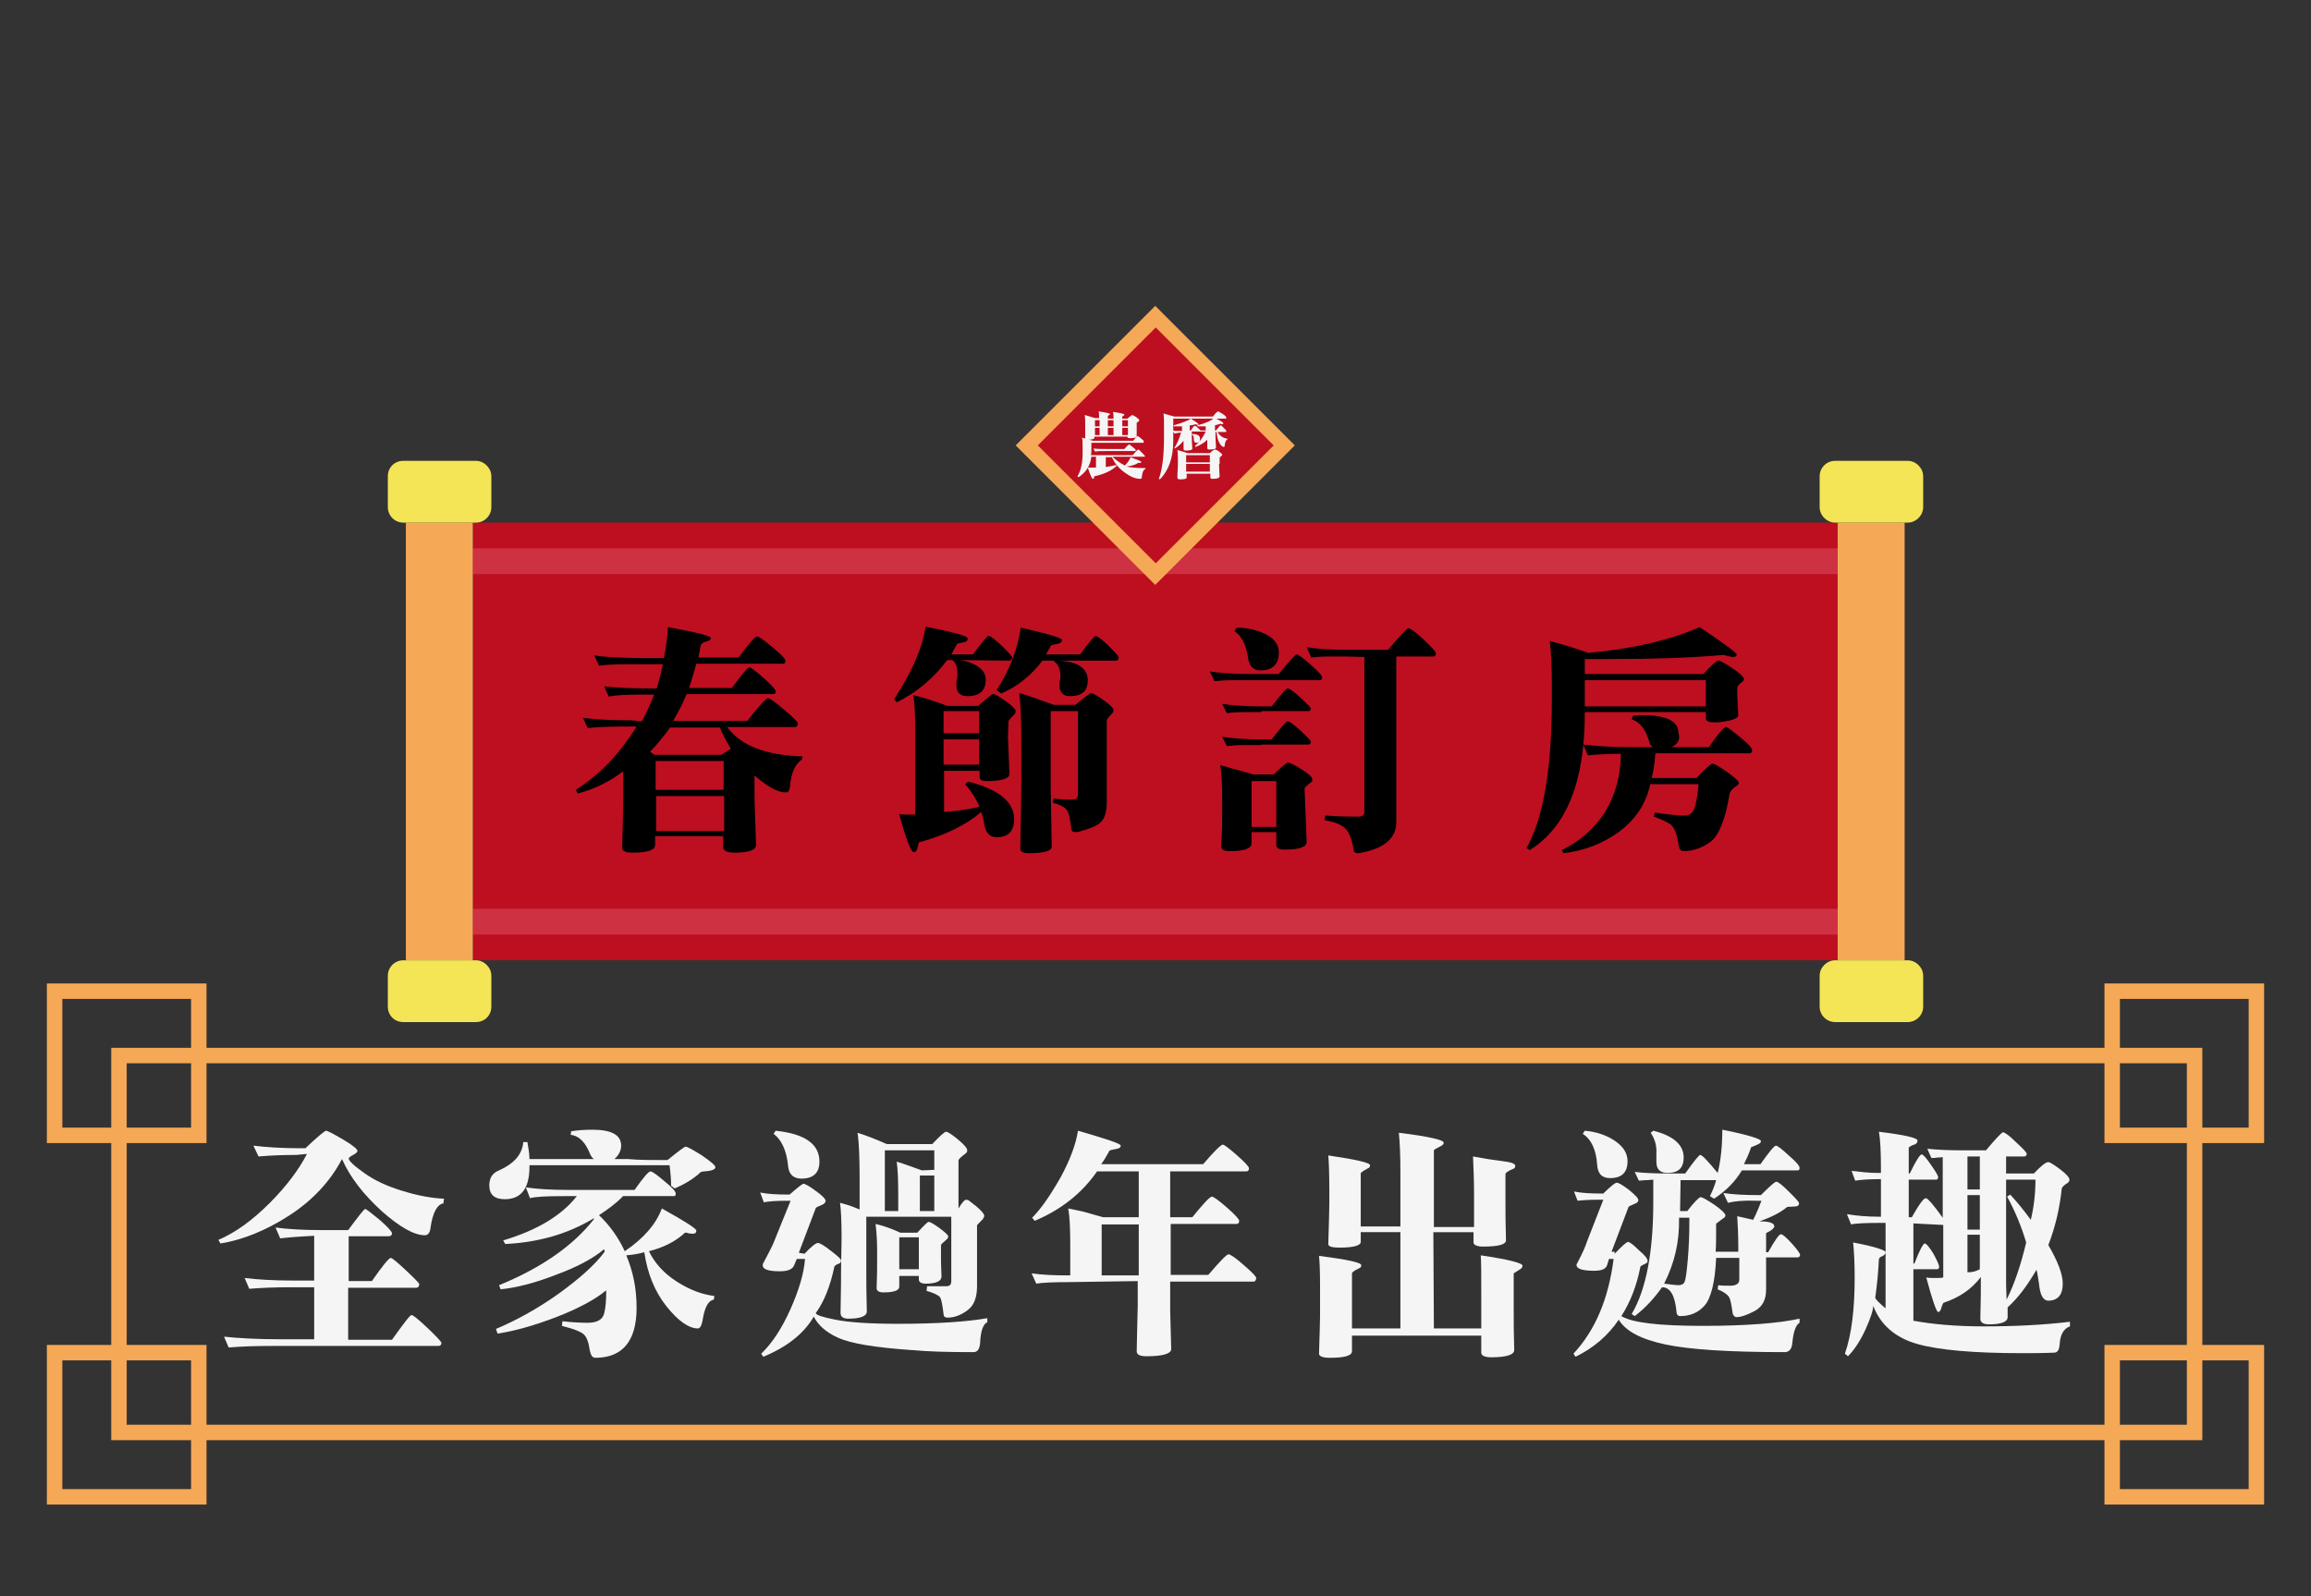 <?xml version="1.0" encoding="utf-8"?>
<!-- Generator: Adobe Illustrator 23.0.0, SVG Export Plug-In . SVG Version: 6.00 Build 0)  -->
<svg version="1.1" id="圖層_1" xmlns="http://www.w3.org/2000/svg" xmlns:xlink="http://www.w3.org/1999/xlink" x="0px" y="0px"
	 viewBox="0 0 448.7 310" style="enable-background:new 0 0 448.7 310;" xml:space="preserve">
<rect x="0" y="0" width="448.7" height="310" fill="#333333" stroke="none"/>
<style type="text/css">
	.st0{display:none;}
	.st1{display:inline;fill:#F4E557;}
	.st2{fill:#BD0F20;}
	.st3{fill:#CE3142;}
	.st4{fill:#F5A855;}
	.st5{fill:#F4E557;}
	.st6{fill:#F5F5F5;}
</style>
<g>
	<g class="st0">
		<path class="st1" d="M71.2,287.3c1-1,1.6-1.5,1.7-1.5c0.2,0,0.7,0.3,1.6,1c0.8,0.6,1.3,1.1,1.3,1.3c0,0.3-0.3,0.5-0.9,0.5
			c-0.1,0-0.2,0-0.4,0c-0.1,0-0.2,0-0.2,0c-0.1,0-0.1,0-0.1,0c-1,0.5-2,0.8-2.9,0.9c0.8,0,1.2,0.2,1.2,0.5c0,0.1-0.1,0.2-0.3,0.3
			c-0.4,0.2-0.6,0.4-0.6,0.4v1h0.1c0.7-1.1,1.1-1.7,1.3-1.7c0.2,0,0.5,0.3,1.1,0.9s0.9,1,0.9,1.1c0,0.2-0.1,0.3-0.3,0.3h-3.2v4.6H72
			c0.8-1.2,1.3-1.9,1.5-1.9s0.6,0.3,1.3,1s1,1.1,1,1.2c0,0.2-0.1,0.3-0.2,0.3h-3.9c0,0.3,0,1.4,0,3.5c0,0.5-0.7,0.7-2,0.7
			c-0.7,0-1-0.1-1-0.4c0-1.7,0.1-2.8,0.1-3.5c0-0.1,0-0.2,0-0.3h-2l-0.2,0.9c-0.1,0.3-0.6,0.4-1.5,0.4c-0.1,0-0.1,0-0.2,0
			c-0.9,0-1.4-0.2-1.4-0.5v-0.1c0.3-0.6,0.5-1.2,0.7-1.7l0.6-2.1c0.2-0.8,0.3-1.3,0.3-1.8c0.8,0.2,1.6,0.4,2.3,0.6
			c0.8,0.2,1.1,0.4,1.1,0.5c0,0.2-0.1,0.3-0.3,0.3c-0.4,0.1-0.6,0.1-0.6,0.2c-0.1,0.4-0.3,1.3-0.7,2.6h1.9v-4.5H65
			c-0.4,0.2-0.5,0.3-0.6,0.4c-1,4.8-4.2,7.8-9.7,9l-0.2-0.3c4.2-2.2,6.5-5.3,6.9-9.3h-2.1c-0.4,0.6-0.8,1.1-1.3,1.5
			c1.3,0.5,1.9,1.2,1.9,2.2c0,1.2-0.6,1.7-1.7,1.7c-0.9,0-1.3-0.4-1.3-1.1c0-0.2,0.1-0.4,0.3-0.6c0.3-0.4,0.5-0.9,0.5-1.4
			c0-0.2,0-0.4-0.1-0.5c-1,0.9-2.2,1.7-3.6,2.4l-0.2-0.3c2.2-2.6,3.5-5.2,4-7.8c2.3,0.7,3.4,1.1,3.4,1.3c0,0.2-0.1,0.3-0.3,0.3
			c-0.4,0.1-0.6,0.1-0.7,0.2c-0.2,0.5-0.4,1-0.7,1.4h1.6c1-0.9,1.6-1.3,1.7-1.3c0.2,0,0.9,0.5,2.1,1.5h3.6v-0.2c0-1-0.1-1.8-0.2-2.6
			l2.2,0.4c0.3-0.5,0.5-1,0.6-1.4H57.6v0.1c0,2.1-0.8,3.2-2.4,3.2c-1,0-1.5-0.4-1.5-1.3c0-0.7,0.3-1.2,0.9-1.5
			c1.5-0.6,2.3-1.6,2.3-2.7h0.4c0.1,0.6,0.2,1.1,0.2,1.6h10.3c1-1.8,1.6-3.4,1.8-4.9c2.5,0.7,3.8,1.2,3.8,1.4c0,0.2-0.1,0.3-0.4,0.4
			c-0.4,0.1-0.6,0.2-0.7,0.2c-1,1.4-2.3,2.4-4,3L71.2,287.3z M60.4,282.9c-1.8,0-3.4,0-4.8-0.1l-0.1-0.4c5.8-0.5,10.8-1.4,15-2.7
			c2.3,1.2,3.5,1.9,3.5,2.1s-0.1,0.3-0.3,0.3c-0.1,0-0.3,0-0.6-0.1c-0.1,0-0.1,0-0.2,0l0,0c-0.4,0.2-1.8,0.4-4.3,0.6
			C66.2,282.8,63.4,282.9,60.4,282.9z M57.6,283.5l0.2-0.4c1,0.1,1.8,0.3,2.5,0.8s1.1,1,1.1,1.7c0,1.1-0.6,1.6-1.8,1.6
			c-0.8,0-1.2-0.4-1.2-1.3l0,0v-0.1C58.4,284.7,58.1,283.9,57.6,283.5z M62.9,283.3l0.3-0.3c0.9,0.1,1.7,0.5,2.3,1s1,1.1,1,1.7
			c0,1-0.6,1.5-1.7,1.5c-0.9,0-1.3-0.4-1.3-1.2c0-0.1,0-0.1,0-0.2c0-0.2,0-0.4,0-0.6C63.6,284.3,63.4,283.7,62.9,283.3z"/>
		<path class="st1" d="M92.5,287.9c0.5,2.3,1.7,4.5,3.6,6.5s3.9,3.2,6.1,3.5l-0.1,0.5c-0.6,0-1,0.8-1.3,2.3
			c-0.1,0.6-0.3,0.9-0.6,0.9c-0.6,0-1.7-0.7-3.2-2.2s-2.6-3.3-3.5-5.4c-0.8-2.1-1.4-4.2-1.6-6.2h-0.5c-0.5,3.8-1.7,6.9-3.8,9.1
			c-2.1,2.3-4.5,3.9-7.3,4.7l-0.2-0.4c2.1-1.3,3.9-3.2,5.3-5.5c1.5-2.4,2.4-5,2.9-7.9h-3.9c-1.4,0-2.4,0.1-3.1,0.2l-0.5-1.2
			c1,0.2,2.5,0.3,4.6,0.3h3c0.2-2.3,0.3-4.3,0.3-5.8c0-0.5,0-1.1-0.1-1.7c2.9,0.4,4.4,0.8,4.4,1c0,0.1-0.1,0.3-0.4,0.4
			c-0.4,0.3-0.6,0.4-0.6,0.4c-0.1,1.8-0.2,3.7-0.4,5.7H97c1-1.5,1.7-2.3,1.9-2.3c0.2,0,0.7,0.4,1.6,1.2c0.9,0.8,1.3,1.3,1.3,1.4
			c0,0.2-0.1,0.4-0.3,0.4L92.5,287.9z M93.7,280.5l0.2-0.3c3.2,0.2,4.8,1.1,4.8,2.8c0,1.2-0.6,1.8-1.7,1.8c-0.5,0-0.9-0.4-1.1-1.1
			C95.3,281.9,94.6,280.9,93.7,280.5z"/>
		<path class="st1" d="M110.6,285.2c-0.4,0-0.7,0-1,0c-0.2,0-0.4,0-0.6,0c-0.8,0-1.4,0.1-1.8,0.1l-0.5-1c0.9,0.2,2.3,0.2,4,0.2h5.1
			v-1.6c-0.8,0-1.9,0-3.2,0s-2.6,0-3.8-0.1l-0.1-0.4c6.3-0.6,11-1.5,14.1-2.9c1.9,1.4,2.8,2.3,2.8,2.5s-0.1,0.3-0.4,0.3
			c-0.1,0-0.4-0.1-0.7-0.2c-0.1,0-0.1-0.1-0.2-0.1c-1.7,0.4-3.5,0.6-5.4,0.7v1.7h5c1.1-1.3,1.7-2,1.9-2c0.2,0,0.7,0.3,1.4,1
			s1.1,1.1,1.1,1.3c0,0.2-0.1,0.3-0.3,0.3h-9v2.1h4c0.9-0.8,1.5-1.2,1.6-1.2c0.2,0,0.6,0.2,1.3,0.7s1.1,0.8,1.1,1
			c0,0.1,0,0.2-0.1,0.3c-0.4,0.4-0.7,0.6-0.7,0.7v2.3c0,0.2,0,1.3,0.1,3.2c0,0.4-0.8,0.7-2.4,0.7c-0.5,0-0.8-0.1-0.8-0.4v-0.1H119
			v2.5h3.7c1-1.2,1.6-1.7,1.7-1.7c0.2,0,0.6,0.3,1.3,0.9s1.1,1,1.1,1.1c0,0.2-0.1,0.3-0.2,0.3H119v2.7h5.2c1.1-1.3,1.7-1.9,1.9-1.9
			c0.2,0,0.7,0.3,1.4,1c0.7,0.7,1.1,1.1,1.1,1.3s-0.1,0.3-0.2,0.3h-18c-0.4,0-0.7,0-1,0c-0.2,0-0.4,0-0.6,0c-0.8,0-1.4,0.1-1.8,0.1
			l-0.4-1c0.9,0.2,2.2,0.2,4,0.2h5.4v-2.7h-3.8c-0.4,0-0.7,0-1,0c-0.2,0-0.4,0-0.6,0c-0.8,0-1.4,0.1-1.8,0.1l-0.4-1
			c0.9,0.2,2.2,0.2,4,0.2h3.6v-2.4h-4v0.5c0,0.4-0.7,0.6-2.2,0.6c-0.6,0-1-0.2-1-0.5l0,0c0.1-1.5,0.1-2.7,0.1-3.7v-1.4
			c0-1.5,0-2.7-0.1-3.4c0.9,0.2,2,0.5,3.4,0.9h3.7v-2.1H110.6z M112,290.4h4v-2.5h-4V290.4z M112,293.7h4v-2.8h-4V293.7z M119,290.4
			h4.2v-2.5H119V290.4z M119,293.7h4.2v-2.8H119V293.7z"/>
		<path class="st1" d="M140.9,297.3c0.2,0,0.5,0.4,0.9,1.1s0.7,1.2,0.7,1.4c0,0.2-0.1,0.2-0.2,0.2h-5.7v0.9c0,0.5-0.7,0.7-2.2,0.7
			c-0.4,0-0.7-0.2-0.7-0.5c0.1-3.2,0.1-5.3,0.1-6.2v-10c0-2-0.1-3.5-0.2-4.4c0.9,0.3,1.9,0.6,3.1,1h2.7c0.8-1.1,1.3-1.7,1.5-1.7
			s0.6,0.3,1.2,0.9s0.9,1,0.9,1.1c0,0.2-0.1,0.3-0.2,0.3h-3v4.5c0.4-0.6,0.7-0.9,0.9-0.9c0.1,0,0.5,0.2,1.1,0.7
			c0.6,0.4,0.9,0.7,0.9,0.9c0,0.1,0,0.2-0.1,0.3c-0.3,0.2-0.4,0.3-0.4,0.5v1.8c0,0.2,0,1.3,0.1,3.2c0,0.4-0.6,0.7-1.8,0.7
			c-0.2,0-0.4,0-0.5-0.1v5.5C140.3,298,140.6,297.3,140.9,297.3z M136.5,287h1.1v-4.7h-1.1V287z M136.5,292.9h3.1v-5.3h-3.1V292.9z
			 M136.5,299.5h1.1v-6h-1.1V299.5z M142.4,286.4l-0.2-0.3c1.3-1.8,2-3.9,2.2-6.4c2.5,0.5,3.7,0.9,3.7,1.1s-0.1,0.3-0.3,0.3
			c-0.5,0.1-0.7,0.1-0.7,0.2c-0.2,0.5-0.4,0.9-0.6,1.2h3.9c1-1.4,1.6-2.1,1.8-2.1s0.6,0.4,1.4,1.1s1.1,1.2,1.1,1.3
			c0,0.2-0.1,0.3-0.3,0.3H146c-0.4,0.6-0.8,1-1.1,1.4l2.1,0.8h2.6c0.8-0.8,1.3-1.2,1.5-1.2s0.6,0.2,1.3,0.7s1.1,0.8,1.1,1
			c0,0.1-0.1,0.2-0.2,0.3c-0.5,0.3-0.7,0.5-0.7,0.7v1.1c0,0.3,0,1.2,0.1,2.7c0,0.5-0.6,0.7-1.9,0.7c-0.6,0-1-0.1-1-0.4v-0.7h-3.1
			v0.7c0,0.4-0.7,0.6-2,0.6c-0.6,0-0.8-0.2-0.8-0.5c0.1-1.3,0.1-2.3,0.1-2.9v-0.6c0-0.9,0-1.6-0.1-2.2
			C143.4,285.7,142.9,286.1,142.4,286.4z M147.9,297.5c0,0.3,0,1.5,0.1,3.6c0,0.4-0.6,0.7-1.7,0.7c-0.4,0-0.6-0.1-0.6-0.4V300h-1
			v1.2c0,0.4-0.6,0.6-1.8,0.6c-0.4,0-0.5-0.1-0.5-0.4c0.1-1.9,0.1-3.2,0.1-3.9v-2.3c0-1.5-0.1-2.6-0.2-3.4c0.5,0.2,1,0.3,1.3,0.5
			c0.4,0.2,0.8,0.3,1.2,0.4h0.6c0.5-0.7,0.9-1.1,1.1-1.1c0.1,0,0.5,0.2,1.1,0.6s0.9,0.7,0.9,0.9c0,0.1-0.1,0.2-0.2,0.3
			c-0.3,0.2-0.5,0.4-0.5,0.6L147.9,297.5L147.9,297.5z M145.8,293.3h-1v6.1h1V293.3z M149.9,286h-3.1v3.6h3.1V286z M154.3,297.5
			c0,0.3,0,1.5,0.1,3.6c0,0.4-0.5,0.7-1.6,0.7c-0.5,0-0.7-0.1-0.7-0.4V300h-1v1.2c0,0.4-0.6,0.6-1.7,0.6c-0.4,0-0.7-0.1-0.7-0.4
			c0.1-1.9,0.1-3.2,0.1-3.9v-2.3c0-1.5-0.1-2.6-0.2-3.4c0.5,0.2,1,0.3,1.3,0.4c0.5,0.2,0.9,0.4,1.2,0.5h0.6c0.4-0.5,0.7-0.8,0.9-1
			c0-0.1,0.1-0.1,0.3-0.1s0.5,0.2,1,0.6s0.8,0.7,0.8,0.9c0,0.1-0.1,0.2-0.2,0.3c-0.3,0.2-0.5,0.4-0.5,0.6L154.3,297.5z M152.1,293.3
			h-1v6.1h1V293.3z"/>
		<path class="st1" d="M176.1,296.9c1-1.3,1.6-2,1.8-2s0.6,0.3,1.4,1s1.1,1.1,1.1,1.2c0,0.2-0.1,0.3-0.2,0.3h-8.3v0.8
			c0,0.5,0,0.9,0,1.3c0,0.5,0,1,0.1,1.6c0,0.4-0.8,0.7-2.3,0.7c-0.6,0-0.9-0.1-0.9-0.4l0,0c0-0.9,0.1-2,0.1-3.3v-0.5h-3.3
			c-1.8,0-3.1,0.1-4,0.2l-0.4-1c1,0.2,2.6,0.2,4.8,0.2h2.9v-2.7h-5c-1.5,0-2.5,0-3.1,0.1l-0.4-0.9c1,0.1,2.2,0.2,3.4,0.2V290h-1
			c-1.5,0-2.5,0-3.1,0.1l-0.4-0.9c1,0.1,2.3,0.2,3.8,0.2h0.7v-3.1c-1.1,0-2,0-2.6,0.1l-0.5-0.9c1.1,0.1,2.5,0.2,4.2,0.2h11.2
			c1-1.2,1.6-1.8,1.8-1.8s0.6,0.3,1.3,1s1.1,1,1.1,1.2s-0.1,0.3-0.2,0.3h-3v3.2h0.3c0.9-1.2,1.5-1.8,1.6-1.8c0.2,0,0.6,0.3,1.3,0.9
			s1,1,1,1.1c0,0.2-0.1,0.3-0.2,0.3h-4v3.7h0.1c0.8-1.3,1.3-1.9,1.5-1.9s0.6,0.3,1.2,1s1,1.1,1,1.2c0,0.2-0.1,0.3-0.2,0.3h-8.8v2.6
			L176.1,296.9z M176.9,282.3c1.1-1.3,1.7-2,1.8-2c0.2,0,0.7,0.3,1.4,1s1.1,1.1,1.1,1.2c0,0.2-0.1,0.3-0.3,0.3h-5.7v0.4
			c0,0.1,0,0.3,0,0.6c0,0.4,0,0.6,0,0.6c0,0.4-0.7,0.7-2.1,0.7c-0.6,0-1-0.2-1-0.5l0,0c0-0.5,0-1,0-1.3v-0.4H168v0.3
			c0,0.2,0,0.5,0,1.1v0.3c0,0.5-0.8,0.7-2.3,0.7c-0.5,0-0.8-0.2-0.8-0.5c0,0,0-0.2,0-0.6c0-0.3,0-0.5,0-0.6v-0.1c0-0.1,0-0.2,0-0.3
			v-0.4h-2c-1.7,0-2.8,0-3.3,0.1l-0.5-1c1.1,0.2,2.3,0.3,3.8,0.3h1.9v-0.4c0-0.8,0-1.5-0.1-2.2c2.7,0.4,4,0.7,4,0.9
			c0,0.1-0.1,0.2-0.2,0.3c-0.4,0.2-0.6,0.3-0.6,0.4v0.9h4.1v-0.4c0-0.9-0.1-1.6-0.2-2.2c2.7,0.4,4,0.7,4,0.9c0,0.1-0.1,0.2-0.2,0.3
			c-0.4,0.1-0.6,0.3-0.6,0.4v0.9L176.9,282.3z M168.9,289.5v-3.2h-2.2v3.2H168.9z M168.9,293.7V290h-2.2v3.7H168.9z M171.9,286.3
			v3.2h2.3v-3.2H171.9z M171.9,290v3.7h2.3V290H171.9z"/>
		<path class="st1" d="M199.8,294c1-0.9,1.6-1.3,1.8-1.3s0.7,0.3,1.5,0.9s1.3,1,1.3,1.2s-0.3,0.3-0.8,0.5c-0.2,0.1-0.4,0.2-0.6,0.3
			c-0.9,1-2,1.9-3.1,2.6c1.3,0.4,2.9,0.6,5.1,0.6c1,0,1.9-0.1,2.7-0.2v0.4c-0.5,0.3-0.8,1-0.8,2.2c0,0.4-0.3,0.6-0.8,0.6
			c-3.2,0-6-0.7-8.4-2.2c-3,1.5-6.9,2.3-11.6,2.3l0,0l-0.2-0.4c4.3-0.7,7.6-1.8,9.9-3.4c-1.1-0.9-1.9-1.8-2.5-2.6
			c-1.7,1.5-3.8,2.6-6.4,3.3l-0.2-0.3c1-0.6,2.1-1.5,3.4-2.8s2.1-2.5,2.6-3.5h-0.8v0.4c0,0.5-0.7,0.7-2.2,0.7c-0.7,0-1-0.1-1-0.4
			l0,0c0.1-2.1,0.1-3.5,0.1-4.1v-2c0-1.1,0-2.2-0.1-3.3c0.9,0.2,2,0.6,3.4,1h2.4c0.1-0.4,0.1-1.1,0.2-2h-4.2c-1.8,0-3,0.1-3.8,0.2
			l-0.7-1.4c1.1,0.2,2.8,0.2,5,0.2h12c1-1.2,1.6-1.9,1.8-1.9s0.7,0.3,1.5,1s1.2,1.1,1.2,1.2s-0.1,0.3-0.2,0.3h-9
			c-0.9,0.9-2,1.6-3.2,2h6.4c0.9-0.9,1.4-1.3,1.6-1.3c0.2,0,0.7,0.3,1.4,0.8s1.1,0.9,1.1,1.1c0,0.1,0,0.2-0.1,0.3
			c-0.5,0.4-0.7,0.6-0.7,0.7v2.2c0,0.2,0,1.5,0.1,3.8c0,0.5-0.8,0.8-2.4,0.8c-0.6,0-0.8-0.1-0.8-0.4v-0.2H196
			c-0.4,0.8-0.9,1.4-1.5,2h5.3V294z M191.8,284.8v1.6h10v-1.6H191.8z M191.8,286.9v1.8h10v-1.8H191.8z M191.8,289.3v2h10v-2H191.8z
			 M197,297.2c1.2-0.8,2.2-1.6,3-2.6h-6l-0.5,0.4C194.6,296,195.8,296.7,197,297.2z"/>
		<path class="st1" d="M219,287.7l0.3-0.4c4.8,0.7,7.2,2.1,7.2,4.2c0,1.5-0.7,2.2-2,2.2c-0.6,0-1.4-0.8-2.5-2.5
			C221.1,289.9,220.1,288.7,219,287.7z"/>
		<path class="st1" d="M250.9,287.9c0.5,2.3,1.7,4.5,3.6,6.5c1.9,2,3.9,3.2,6.1,3.5l-0.1,0.5c-0.6,0-1,0.8-1.3,2.3
			c-0.1,0.6-0.3,0.9-0.6,0.9c-0.6,0-1.7-0.7-3.2-2.2c-1.5-1.5-2.6-3.3-3.5-5.4c-0.8-2.1-1.4-4.2-1.6-6.2h-0.5
			c-0.5,3.8-1.7,6.9-3.8,9.1c-2.1,2.3-4.5,3.9-7.3,4.7l-0.2-0.4c2.1-1.3,3.9-3.2,5.3-5.5c1.5-2.4,2.4-5,2.9-7.9h-3.9
			c-1.4,0-2.4,0.1-3.1,0.2l-0.5-1.2c1,0.2,2.5,0.3,4.6,0.3h3c0.2-2.3,0.3-4.3,0.3-5.8c0-0.5,0-1.1-0.1-1.7c2.9,0.4,4.4,0.8,4.4,1
			c0,0.1-0.1,0.3-0.4,0.4c-0.4,0.3-0.6,0.4-0.6,0.4c-0.1,1.8-0.2,3.7-0.4,5.7h5.5c1-1.5,1.7-2.3,1.9-2.3c0.2,0,0.7,0.4,1.6,1.2
			c0.9,0.8,1.3,1.3,1.3,1.4c0,0.2-0.1,0.4-0.3,0.4L250.9,287.9z M252.1,280.5l0.2-0.3c3.2,0.2,4.8,1.1,4.8,2.8
			c0,1.2-0.6,1.8-1.7,1.8c-0.5,0-0.9-0.4-1.1-1.1C253.7,281.9,253,280.9,252.1,280.5z"/>
		<path class="st1" d="M268.6,294.4c-1.6,0-2.6,0-3.2,0.1l-0.5-1c1,0.1,2.2,0.2,3.7,0.2h0.1v-3c0-1.6-0.1-2.8-0.2-3.6
			c0.7,0.1,1.3,0.3,1.8,0.4s1,0.3,1.6,0.4h3.5v-4.5h-4.1c-1.4,2.1-3.5,3.7-6.1,4.8l-0.2-0.3c0.9-0.9,1.8-2.2,2.7-3.9
			c1-1.8,1.5-3.3,1.7-4.5c2.8,0.8,4.2,1.3,4.2,1.5s-0.1,0.3-0.3,0.3c-0.5,0.1-0.8,0.2-0.8,0.2c-0.2,0.5-0.5,0.9-0.8,1.3h10
			c1.1-1.3,1.8-1.9,1.9-1.9s0.6,0.3,1.4,1s1.2,1.1,1.2,1.2c0,0.2-0.1,0.3-0.2,0.3h-7.4v4.5h2.1c1.1-1.3,1.7-2,1.9-2
			c0.2,0,0.7,0.4,1.5,1.1s1.2,1.1,1.2,1.3c0,0.2-0.1,0.3-0.2,0.3h-6.4v5h3.7c1.1-1.3,1.8-2,2-2s0.7,0.4,1.5,1.1s1.2,1.1,1.2,1.3
			c0,0.2-0.1,0.3-0.2,0.3h-8.1v2.9c0,0.3,0,1.5,0.1,3.7l0,0c0,0.5-0.8,0.7-2.4,0.7c-0.6,0-1-0.2-1-0.5l0,0c0.1-2.7,0.1-4.2,0.1-4.4
			v-2.4L268.6,294.4z M275.4,293.8v-5h-3.6v5H275.4z"/>
		<path class="st1" d="M312.7,287.4h-8.4c0.6,2.6,1.9,4.9,3.7,6.8c1.8,1.9,3.6,3,5.4,3.3l-0.1,0.4l0,0c-0.7,0-1.2,0.8-1.7,2.4
			c-0.3,0.8-0.5,1.3-0.7,1.3c-0.6,0-1.6-0.8-2.9-2.3c-1.3-1.6-2.4-3.5-3.1-5.6c-0.8-2.2-1.2-4.3-1.3-6.2H303
			c-0.3,3.5-1.5,6.5-3.8,9.1s-4.8,4.3-7.7,5.2l-0.3-0.4c2-1.3,3.8-3.2,5.4-5.8c1.6-2.6,2.6-5.3,2.8-8.1h-3.1c-1.5,0-2.8,0.1-3.9,0.2
			l-0.4-1.1c1,0.2,2.8,0.3,5.4,0.3h2.1c0.1-1.1,0.1-2.7,0.2-4.7c0-0.7-0.1-1.5-0.2-2.3c1.4,0.2,2.5,0.3,3.4,0.4s1.4,0.3,1.4,0.5
			s-0.1,0.3-0.3,0.4c-0.5,0.3-0.7,0.4-0.7,0.5c0,1.8-0.1,3.6-0.2,5.2h5c1.1-1.4,1.8-2.1,2-2.1s0.7,0.4,1.5,1.1
			c0.9,0.7,1.3,1.2,1.3,1.4C313,287.3,312.9,287.4,312.7,287.4z"/>
		<path class="st1" d="M318,301.7l-0.3-0.2c0.6-1.3,1.1-2.9,1.4-4.7c0.3-1.8,0.5-5,0.5-9.6v-3.5c0-1.6-0.1-2.8-0.2-3.6
			c0.6,0.2,1.2,0.3,1.8,0.5c0.6,0.2,1.2,0.3,1.8,0.5h11.8c1-0.8,1.5-1.2,1.7-1.2c0.1,0,0.6,0.2,1.4,0.7s1.1,0.8,1.1,1
			c0,0.1,0,0.2-0.1,0.3c-0.5,0.4-0.7,0.6-0.7,0.7v1c0,0.2,0,0.8,0.1,1.9c0,0.5-0.8,0.7-2.4,0.7c-0.6,0-0.8-0.1-0.8-0.4v-0.5h-12.3
			c0,2.9-0.1,5.3-0.3,7.4h3.2v-3.6c-1.3,0-2.2,0-2.6,0.1l-0.4-1c1,0.2,2,0.3,3,0.3c0-0.1,0-0.1,0-0.2c0-1-0.1-1.9-0.2-2.5
			c2.6,0.4,4,0.7,4,0.9c0,0.1-0.1,0.3-0.3,0.3c-0.4,0.2-0.6,0.4-0.6,0.5v1h2.4c0-0.1,0-0.2,0-0.4c0-1,0-1.7-0.1-2.4
			c2.6,0.4,3.9,0.8,3.9,1c0,0.1-0.1,0.2-0.2,0.3c-0.4,0.2-0.6,0.3-0.6,0.5v1.1h0.3c0.9-1.2,1.4-1.9,1.5-1.9s0.6,0.3,1.4,0.9
			s1.1,1,1.1,1.2s-0.1,0.3-0.2,0.3H334v3.6h0.7c1-1.4,1.6-2.1,1.8-2.1s0.7,0.4,1.5,1.1s1.2,1.2,1.2,1.3c0,0.2-0.1,0.3-0.3,0.3h-8.3
			c0.5,1.2,1.1,2.1,2,2.8c1.1-0.8,1.9-1.6,2.3-2.5c2.2,1.1,3.2,1.8,3.2,2s-0.1,0.3-0.4,0.3c-0.2,0-0.4,0-0.5-0.1c-0.1,0-0.2,0-0.2,0
			l0,0c-1.2,0.4-2.5,0.6-3.9,0.6H333c1.6,1.3,3.8,2,6.5,2h0.1l-0.1,0.4c-0.6,0.2-1,0.9-1.1,2.1c-0.1,0.6-0.3,0.8-0.5,0.8
			c-1.4,0-2.9-0.7-4.5-2s-2.8-3.5-3.4-6.4h-2.6v4.9c1.1,0,2.3-0.1,3.6-0.3l0.1,0.4c-2.2,1.6-4.8,2.5-7.6,2.7c0,0-0.1,0.1-0.1,0.2
			c-0.1,0.5-0.2,0.7-0.4,0.7c-0.2,0-0.6-1.4-1.2-4.1c0.7,0.2,1.6,0.3,2.6,0.3v-4.8h-1.9c-0.1,1.6-0.6,3.2-1.5,4.9
			C320.1,299.7,319.1,301,318,301.7z M335.2,281.6h-12.3v3.1h12.3V281.6z M331.1,289h-2.4v3.6h2.4V289z"/>
		<path class="st1" d="M346.4,285.2c-0.7,0-1.4,0.1-1.9,0.2l-0.4-1c0.6,0.1,1.4,0.2,2.3,0.2c0-0.7,0-1.4,0-2.3s0-1.8,0-2.7
			c1.2,0.2,2.2,0.4,3,0.6s1.1,0.3,1.1,0.5s-0.1,0.3-0.4,0.4c-0.4,0.2-0.6,0.3-0.6,0.3c-0.1,1.1-0.1,2.1-0.2,3.1h1.1
			c0.9-1.4,1.5-2.1,1.6-2.1c0.2,0,0.6,0.3,1.2,1s1,1.1,1,1.3c0,0.2-0.1,0.3-0.3,0.3h-4.7c-0.5,6.8-2.1,11.8-4.8,15l-0.4-0.3
			C345.5,295,346.3,290.1,346.4,285.2z M349,297.6c1.2-0.1,2.3-0.2,3.2-0.4c0-0.9-0.3-1.8-0.6-2.7l0.4-0.2c1.9,1.3,2.8,2.6,2.8,4
			c0,1.2-0.6,1.9-1.7,1.9c-0.6,0-0.8-0.3-0.8-0.9v-0.1c0-0.4,0-0.9,0-1.4c-0.9,1.2-2.3,2.2-4.1,2.8c0,0-0.1,0.1-0.1,0.3
			c0,0.5-0.1,0.7-0.3,0.7c-0.2,0-0.7-1.3-1.4-4c0.5,0,0.8,0.1,1.1,0.1h0.8c0.7-3,1-6.3,1-9.8c1.1,0.2,2.1,0.4,2.8,0.6
			c0.7,0.2,1.1,0.4,1.1,0.6s-0.1,0.3-0.3,0.4c-0.4,0.1-0.7,0.2-0.7,0.3C351.4,293.1,350.4,295.8,349,297.6z M352.9,290.4
			c1.3-3,2-6.6,2-10.8c2.7,0.7,4.1,1.2,4.1,1.4c0,0.2-0.1,0.3-0.3,0.3c-0.5,0.1-0.8,0.2-0.8,0.2c-0.3,1.1-0.6,2.2-1,3.2h4.9
			c0.9-1.3,1.5-1.9,1.6-1.9c0.2,0,0.6,0.3,1.3,1s1,1.1,1,1.2c0,0.2-0.1,0.3-0.3,0.3h-3.7v3.8l0,0c0.8-1.3,1.2-2,1.4-2s0.6,0.3,1.2,1
			s0.9,1.1,0.9,1.3s-0.1,0.3-0.3,0.3h-3.3v4h0.1c0.7-1.3,1.2-1.9,1.4-1.9c0.2,0,0.6,0.3,1.2,1s0.9,1.1,0.9,1.3
			c0,0.2-0.1,0.3-0.3,0.3h-3.3v4.5h0.1c0.9-1.6,1.5-2.3,1.7-2.3s0.6,0.4,1.3,1.2s1,1.3,1,1.5s-0.1,0.3-0.2,0.3h-8.1v1.5
			c0,0.4-0.6,0.6-1.9,0.6c-0.7,0-1-0.2-1-0.5c0.1-3.7,0.1-5.7,0.1-6v-6.6c-0.5,0.8-1.1,1.5-1.7,2.1L352.9,290.4z M357.8,289.3h1.4
			v-3.8h-1.4V289.3z M357.8,293.9h1.4v-4h-1.4V293.9z M357.8,299.1h1.4v-4.5h-1.4V299.1z M358.9,280l0.3-0.2c2.2,0.6,3.3,1.6,3.3,3
			c0,1.2-0.6,1.7-1.9,1.7c-0.8,0-1.1-0.4-1.1-1.2c0-0.1,0-0.2,0-0.3c0.1-0.3,0.1-0.5,0.1-0.8C359.5,281.4,359.3,280.6,358.9,280z"/>
		<path class="st1" d="M375.2,293.6c-1.8,0-3.1,0.1-4,0.2l-0.5-1c1,0.2,2.6,0.2,4.8,0.2h2c0.5-0.9,0.9-1.7,1.2-2.4
			c2.5,0.5,3.8,0.8,3.8,1s-0.1,0.3-0.4,0.3c-0.4,0-0.7,0.2-0.9,0.5c-0.2,0.3-0.3,0.4-0.4,0.6h7.3c1-1.2,1.5-1.8,1.6-1.8
			c0.2,0,0.7,0.3,1.5,0.9s1.2,1,1.2,1.2s-0.1,0.3-0.2,0.3h-4.5c-0.6,1.9-1.3,3.2-2.1,4c3.3,0.5,5,1.4,5,2.8c0,0.9-0.4,1.4-1.2,1.4
			c-0.4,0-1.2-0.3-2.4-1c-1.8-1-2.8-1.6-3.1-1.6c-2.6,1.7-6.6,2.6-12.1,2.6c-0.4,0-0.8,0-1,0l-0.1-0.4c4.7-0.6,8.2-1.7,10.5-3.2
			c-0.4-0.2-1-0.4-1.8-0.6c-0.6-0.2-1.1-0.4-1.5-0.5l-0.8,1c-0.2,0.3-0.7,0.4-1.4,0.4c-1.3,0-2-0.2-2-0.6c0,0,0-0.1,0.1-0.1
			c0.3-0.3,0.6-0.6,0.9-1l2.6-3.2L375.2,293.6z M372.9,290.3c-0.1,0-0.1,0.2-0.1,0.6c0,0.2-0.1,0.4-0.3,0.4c-0.3,0-0.7-1.4-1.5-4.1
			c0.4,0,1,0.1,1.8,0.1c2.1,0,4.3-0.2,6.5-0.7l0.1,0.3C377.7,288.4,375.6,289.7,372.9,290.3z M371.8,281l0.1-0.3
			c0.4-0.1,0.9-0.1,1.5-0.1c2.4,0,3.6,0.8,3.6,2.4c0,0.5-0.2,1-0.6,1.4s-0.8,0.6-1.3,0.6c-0.9,0-1.4-0.4-1.5-1.2
			C373.3,282.1,372.7,281.2,371.8,281z M387.9,282.7c1-0.8,1.6-1.2,1.9-1.2c0.2,0,0.8,0.5,2.1,1.5c0.2,0.2,0.3,0.3,0.4,0.3
			c0.1,0.1,0.1,0.2,0.1,0.3c0,0.2-0.1,0.3-0.4,0.4c-0.7,0.1-1,0.1-1,0.1c-1,0.9-2.1,1.4-3.3,1.6l-0.3-0.3c0.5-0.8,0.7-1.5,0.7-2.1
			l0,0h-2.4c1.1,3.1,3.3,4.7,6.7,4.9l-0.1,0.4l0,0c-0.5,0-0.8,0.7-0.9,2c0,0.6-0.2,0.9-0.5,0.9c-0.4,0-1.1-0.4-2.1-1.2
			c-1-0.8-1.8-1.7-2.4-2.8c-0.6-1.1-0.9-2.2-1-3.3c0,0.6-0.4,1.6-1.3,2.8c-0.9,1.2-2,2.2-3.4,2.9s-2.8,1.1-4.2,1.3l-0.1-0.3
			c1.9-0.9,3.3-2,4.4-3.4s1.7-2.8,1.8-4.1h-0.9c-1.2,1.6-2.6,2.6-4.2,3l-0.2-0.3c1.6-2,2.6-4.2,2.9-6.4c2.6,0.5,3.9,0.9,3.9,1.1
			s-0.1,0.3-0.3,0.3c-0.5,0.1-0.7,0.2-0.8,0.2c-0.3,0.5-0.6,1-1,1.4L387.9,282.7L387.9,282.7z M380.6,293.5l-2.5,3.1
			c2,0.2,3.4,0.4,4.3,0.4c0.8-0.7,1.5-1.9,2-3.6h-3.8V293.5z"/>
	</g>
	<g>
		<rect x="91.8" y="101.5" class="st2" width="265" height="85"/>
		<rect x="91.8" y="176.5" class="st3" width="265" height="5"/>
		<rect x="91.8" y="106.5" class="st3" width="265" height="5"/>
		<g>
			<g>
				<g>
					<path d="M124.6,140.1c0.8-1.4,1.6-3.1,2.4-5.2h-2.6c-2.8,0-4.9,0.1-6.2,0.4l-0.9-2c2.6,0.3,5.7,0.4,9.3,0.4h0.9
						c0.6-2,1-3.6,1.2-4.7H122c-2.6,0-4.5,0.1-5.7,0.3l-0.9-2c2.1,0.3,5.1,0.5,9.2,0.5h4.3c0.4-2,0.7-4,0.8-6c5.5,1,8.3,1.7,8.3,2.1
						c0,0.3-0.2,0.5-0.6,0.6c-0.8,0.2-1.2,0.5-1.3,0.7c-0.2,0.8-0.3,1.7-0.5,2.5h7.8c2-2.7,3.2-4.1,3.6-4.1c0.3,0,1.3,0.7,3,2.1
						s2.5,2.3,2.5,2.6c0,0.4-0.1,0.6-0.4,0.6h-16.9c-0.6,2.2-1.1,3.8-1.4,4.7h8.3c2-2.7,3.1-4,3.4-4c0.3,0,1.2,0.7,2.8,2.1
						c1.6,1.4,2.3,2.3,2.3,2.5c0,0.4-0.1,0.6-0.4,0.6h-16.9c-0.7,1.8-1.6,3.5-2.6,5.2h14.4c2.3-3,3.7-4.4,4-4.4s1.4,0.7,3.1,2.2
						c1.8,1.5,2.7,2.4,2.7,2.7c0,0.4-0.2,0.7-0.5,0.7h-13.2c2.6,3.6,7.5,5.5,14.6,5.7l-0.1,0.6c-1.3,0.9-2.1,2.6-2.3,5.1
						c-0.1,0.9-0.3,1.3-0.8,1.3c-1.6,0-3.6-1.1-6.1-3.3v4.1c0,0.7,0.1,3.9,0.3,9.4l0,0c0,1-1.4,1.5-4.3,1.5c-1.4,0-2.1-0.4-2.1-1.1
						v-2.1h-13.2v1.7c0,1-1.5,1.5-4.4,1.5c-1.3,0-2-0.3-2-0.9c0.1-3.8,0.2-6.9,0.2-9.4v-5.5c-2.8,2.1-5.7,3.5-8.8,4.3l-0.4-0.7
						c4.7-3,8.6-7.1,11.8-12.3H122c-3.6,0-6.2,0.1-7.9,0.3l-0.9-2c2,0.3,5.1,0.5,9.5,0.5L124.6,140.1z M141.9,145.4
						c-1.1-1.8-1.8-3.2-2.1-4.1h-9.7c-1.3,1.8-2.6,3.4-3.9,4.7l0.9,0.6h13L141.9,145.4z M140.5,147.8h-13.2v5.6h13.2V147.8z
						 M140.6,154.6h-13.2v6.8h13.2V154.6z"/>
				</g>
				<g>
					<path d="M186.1,128.2c1.4,0.1,2.6,0.5,3.7,1.2c1.1,0.7,1.6,1.6,1.6,2.6c0,2.1-1.2,3.2-3.5,3.2c-1.5,0-2.2-0.7-2.2-2.1
						c0-0.2,0-0.5,0-0.7c0.2-0.6,0.2-1.1,0.2-1.5c0-1.3-0.3-2.2-1-2.7h-1c-2.6,3.5-5.9,6.3-9.8,8.2l-0.5-0.6
						c3.4-5.2,5.5-9.9,6.1-14.1c5.5,1.1,8.2,1.8,8.2,2.3c0,0.3-0.2,0.6-0.6,0.7c-1,0.2-1.5,0.3-1.5,0.4c-0.4,0.7-0.7,1.4-1.1,2h4.2
						c1.8-2.4,2.8-3.6,3-3.6c0.4,0,1.2,0.6,2.6,1.9c1.3,1.3,2,2,2,2.3c0,0.4-0.2,0.6-0.6,0.6L186.1,128.2z M195.7,143.2
						c0,0.2,0.1,1.8,0.2,4.9c0,0.9,0.1,1.7,0.1,2.2c0,0.9-1.5,1.4-4.4,1.4c-1,0-1.4-0.3-1.4-0.8v-1.2h-6.9v8c2.5-0.2,4.8-0.5,6.9-1
						c-0.6-1.4-1.5-2.9-2.8-4.4l0.6-0.5c5.9,1.5,8.9,3.9,8.9,7.3c0,2.3-1.1,3.5-3.4,3.5c-1.3,0-2.1-0.8-2.4-2.5
						c-0.1-0.8-0.3-1.7-0.6-2.4c-2.9,2.5-6.9,4.5-12.1,5.9c0,0-0.1,0.4-0.3,1.2c-0.1,0.5-0.3,0.7-0.7,0.7c-0.5,0-1.5-2.5-2.8-7.4
						c0.5,0.1,1.1,0.1,1.6,0.1c0.6,0,1.1,0,1.5,0v-16c0-3.4-0.1-5.8-0.4-7.2c2.1,0.5,4.3,1.2,6.6,2.1h6c1.2-1,2-1.7,2.5-2.1
						c0.2-0.2,0.4-0.2,0.6-0.2c0.2,0,1,0.5,2.3,1.4c1.3,0.9,1.9,1.6,1.9,1.9s-0.1,0.5-0.3,0.7c-0.7,0.7-1.1,1.1-1.1,1.3L195.7,143.2
						z M183.2,138.1v4.3h6.9v-4.3H183.2z M183.2,143.6v4.9h6.9v-4.9H183.2z M193.5,134c2.4-3.6,4-7.6,4.7-12.1c5.3,1.2,8,2,8,2.4
						c0,0.3-0.2,0.6-0.7,0.7c-0.9,0.2-1.4,0.3-1.4,0.3c-0.3,0.6-0.7,1.2-1,1.8h6.6c1.8-2.4,2.8-3.6,3-3.6c0.3,0,1.2,0.6,2.5,1.9
						s2,2,2,2.3c0,0.4-0.2,0.6-0.5,0.6h-11.2c3.8,0.2,5.7,1.5,5.7,3.8c0,2.1-1.1,3.1-3.4,3.1c-1.4,0-2.1-0.7-2.1-2.2
						c0-0.3,0-0.5,0.1-0.8s0.1-0.6,0.1-0.9c0-1.4-0.5-2.4-1.4-3h-2.1c-2.1,2.8-4.8,5-8,6.4L193.5,134z M209.1,138.1H204v15
						c0,0.4,0.1,4.2,0.2,11.3c0,0.9-1.5,1.3-4.5,1.3c-1.1,0-1.6-0.3-1.6-0.9c0.1-6.4,0.2-10.7,0.2-12.7v-7.4c0-4.4-0.1-7.7-0.4-10.1
						c1.8,0.5,4,1.3,6.7,2.3h4.2c1.9-1.6,2.9-2.3,3.1-2.3c0.3,0,1.1,0.5,2.4,1.4c1.3,0.9,1.9,1.6,1.9,1.9c0,0.2-0.1,0.5-0.2,0.6
						c-0.7,0.7-1.1,1.2-1.1,1.4v15.8c0,1.9-0.4,3.2-1.1,3.9c-0.7,0.7-2,1.3-3.9,1.8l0,0c-0.5,0.2-0.9,0.2-1.1,0.2
						c-0.5,0-0.8-0.2-0.8-0.7c-0.2-1.9-0.5-3.1-0.9-3.6c-0.3-0.5-1.2-1-2.7-1.4l0.2-0.8c1.1,0.1,2.1,0.2,3.2,0.2c0.2,0,0.3,0,0.5,0
						c0.7,0,1-0.4,1-1.1v-16.1H209.1z"/>
				</g>
				<g>
					<path d="M242.6,132.1c-0.8,0-1.4,0-2,0c-0.4,0-0.8,0-1.2,0c-1.6,0-2.8,0.1-3.6,0.2l-0.9-1.9c1.8,0.3,4.5,0.5,8,0.5h5.4
						c2.1-2.6,3.2-3.8,3.5-3.8s1.2,0.7,2.7,2c1.5,1.3,2.2,2.1,2.2,2.5c0,0.3-0.1,0.5-0.4,0.5C256.3,132.1,242.6,132.1,242.6,132.1z
						 M253.5,158.3c0,0.4,0.1,2.1,0.2,5.2c0,1-1.4,1.5-4.3,1.5c-1.1,0-1.6-0.3-1.6-0.9v-2.5H243v2.2c0,1-1.4,1.5-4.2,1.5
						c-1.2,0-1.7-0.3-1.7-1c0.2-3.1,0.2-5.2,0.2-6.5v-2.5c0-2.8-0.1-5.1-0.4-6.7c1.8,0.5,4,1.1,6.4,1.8h4c1.6-1.5,2.5-2.3,2.8-2.3
						s1.2,0.4,2.6,1.3c1.4,0.9,2.1,1.5,2.1,2c0,0.3-0.1,0.4-0.2,0.5c-0.8,0.6-1.3,1-1.3,1.3L253.5,158.3z M244.9,138.3
						c-0.8,0-1.4,0-2,0c-0.4,0-0.8,0-1.2,0c-1.6,0-2.7,0.1-3.5,0.2l-0.9-1.8c1.8,0.3,4.5,0.5,8,0.5h1.6c1.8-2.3,2.8-3.5,3.1-3.5
						c0.4,0,1.2,0.6,2.5,1.8s2,1.9,2,2.1c0,0.3-0.1,0.5-0.4,0.5h-9.2L244.9,138.3L244.9,138.3z M244.9,144.7c-0.8,0-1.4,0-2,0
						c-0.4,0-0.8,0-1.2,0c-1.6,0-2.7,0.1-3.5,0.2l-0.9-1.8c1.8,0.3,4.5,0.5,8,0.5h1.6c1.8-2.3,2.8-3.5,3.1-3.5
						c0.4,0,1.2,0.6,2.5,1.8c1.3,1.2,2,1.9,2,2.1c0,0.4-0.1,0.6-0.4,0.6h-9.2L244.9,144.7L244.9,144.7z M239.7,122.6l0.4-0.7
						c2.2,0,4.1,0.5,5.7,1.3c1.6,0.8,2.5,2,2.5,3.5c0,2.3-1.2,3.5-3.6,3.5c-1.4,0-2.2-0.9-2.4-2.6
						C241.9,125.2,241.1,123.5,239.7,122.6z M247.8,151.7H243v8.9h4.8V151.7z M261.4,127.5c-0.7,0-1.4,0-2,0c-0.4,0-0.8,0-1.2,0
						c-1.6,0-2.8,0.1-3.6,0.2l-0.9-2c1.8,0.3,4.5,0.5,8,0.5h7.8c2.4-2.8,3.7-4.2,3.9-4.2c0.4,0,1.4,0.7,3,2.2s2.4,2.4,2.4,2.7
						c0,0.4-0.2,0.6-0.5,0.6h-7.2v32.2c0,3-2.2,5-6.7,5.9l0,0c-0.4,0.1-0.6,0.1-0.8,0.1c-0.5,0-0.8-0.3-0.8-0.7
						c-0.3-2.1-0.9-3.5-1.7-4.2c-0.8-0.7-2.1-1.2-3.9-1.5l0.1-0.9c1.9,0.1,3.8,0.2,5.7,0.2c0.3,0,0.6,0,0.8,0c0.7,0,1.1-0.3,1.1-1
						v-30L261.4,127.5z"/>
				</g>
				<g>
					<path d="M330,121.8c4.8,3.2,7.2,5,7.2,5.3s-0.2,0.5-0.7,0.5c-0.2,0-0.7-0.1-1.5-0.3c-0.3-0.1-0.4-0.1-0.4-0.1
						c-6.7,0.6-14.2,0.8-22.6,0.8c-1.8,0-3.2,0-4.3,0v2.9h23c1.6-1.7,2.6-2.6,2.9-2.6c0.4,0,1.3,0.5,2.8,1.5s2.2,1.7,2.2,2.1
						c0,0.2-0.1,0.3-0.3,0.5c-0.7,0.5-1,0.9-1,1.3v1.1c0,0.3,0.1,1.7,0.2,4.1l0,0c0,0.6-1.1,1-3.2,1.3l0,0c-0.5,0.1-1,0.1-1.4,0.1
						c-1.2,0-1.7-0.3-1.7-0.8v-1.2h-23.5c0,0.1,0,0.2,0,0.3c0,13.3-3.6,22.1-10.7,26.5l-0.6-0.4c3.3-5.9,4.9-15.5,4.9-28.8v-3
						c0-3.3-0.1-6.1-0.4-8.4c1.9,0.5,4.4,1.2,7.5,2.3C317.1,126,324.3,124.3,330,121.8z M324.5,145.1h7.3c1.8-2.6,2.9-3.9,3.3-3.9
						c0.3,0,1.2,0.7,2.8,2c1.6,1.3,2.3,2.1,2.3,2.5c0,0.4-0.2,0.6-0.5,0.6h-18.3c-0.1,1.5-0.3,3.1-0.7,4.8h8.7
						c1.8-1.9,2.8-2.8,3.1-2.8c0.3,0,1.2,0.5,2.8,1.6c1.5,1.1,2.3,1.8,2.3,2.1c0,0.2-0.1,0.5-0.4,0.6c-0.8,0.5-1.3,1.1-1.4,1.6
						c-0.8,5-2.1,8.1-3.7,9.3c-1.7,1.2-3.4,1.8-5.2,1.8c-0.6,0-0.9-0.4-1-1.3c-0.3-2.1-0.9-3.5-1.7-4c-0.9-0.5-1.9-1-3.1-1.4
						l0.2-0.8c2.6,0.4,4.5,0.6,5.8,0.6c1.1,0,1.8-0.7,2.1-2.1c0.3-1.4,0.5-2.7,0.6-4h-9.4c-0.8,3.8-2.8,6.8-6,9.2
						c-3.1,2.3-6.7,3.7-10.8,4.2l-0.4-0.6c3.6-1.7,6.4-4.2,8.5-7.5c2-3.4,3-7.1,3-11.2l0,0h-0.6c-1.7,0-3.7,0.1-5.8,0.3l-0.9-2.1
						c2.6,0.3,5.5,0.5,8.7,0.5h4.9c-0.4-0.2-0.7-0.5-0.8-1.1c-0.7-2.4-1.8-3.8-3.4-4.3l0.3-0.7c0.6-0.1,1.2-0.1,2-0.1
						c4.5,0,6.8,1.2,6.8,3.5C326.3,143.7,325.7,144.6,324.5,145.1z M331.2,132.1h-23.5v5.1h23.5V132.1z"/>
				</g>
			</g>
		</g>
		<rect x="356.8" y="101.5" class="st4" width="13" height="85"/>
		<rect x="78.8" y="101.5" class="st4" width="13" height="85"/>
		<path class="st5" d="M370.4,89.5h-14.1c-1.6,0-3,1.3-3,3v6c0,1.6,1.4,3,3,3h14.1c1.6,0,3-1.4,3-3v-6
			C373.4,90.9,372,89.5,370.4,89.5z"/>
		<path class="st5" d="M370.4,186.5h-14.1c-1.6,0-3,1.4-3,3v6c0,1.7,1.4,3,3,3h14.1c1.6,0,3-1.3,3-3v-6
			C373.4,187.9,372,186.5,370.4,186.5z"/>
		<path class="st5" d="M92.4,89.5H78.3c-1.7,0-3,1.3-3,3v6c0,1.6,1.3,3,3,3h14.1c1.7,0,3-1.4,3-3v-6C95.4,90.9,94,89.5,92.4,89.5z"
			/>
		<path class="st5" d="M92.4,186.5H78.3c-1.7,0-3,1.4-3,3v6c0,1.7,1.3,3,3,3h14.1c1.7,0,3-1.3,3-3v-6
			C95.4,187.9,94,186.5,92.4,186.5z"/>
	</g>
	<g>
		<g>
			<path class="st6" d="M57.6,224.3c-2.6,0-5.1,0.1-7.4,0.3l-1-2.1c2.5,0.3,5.4,0.5,9,0.5h1.1c2.4-2.3,3.8-3.4,4-3.4
				c0.3,0,1.4,0.6,3.3,1.7c1.9,1.1,2.8,1.9,2.8,2.2s-0.4,0.6-1.2,1c-0.3,0.2-0.5,0.4-0.5,0.5c0,0.4,1,1.4,3,2.8
				c2.1,1.5,4.5,2.6,7.5,3.5c2.9,0.9,5.6,1.4,8,1.5l-0.1,0.9c-1.2,0.2-2.1,1.8-2.5,4.7c-0.1,1-0.5,1.5-1.1,1.5
				c-2.1,0-4.9-1.6-8.4-4.7c-3.5-3.2-6.1-6.5-7.7-10.1c-2.3,4.4-5.8,8.1-10.3,11s-9,4.7-13.3,5.4l-0.4-0.7c3.3-1.4,6.6-3.8,9.9-7.1
				c3.3-3.3,5.7-6.5,7.3-9.6L57.6,224.3z M54.4,240.5l-0.9-2.1c2.2,0.3,5.2,0.5,9.1,0.5h5c2-2.7,3.1-4.1,3.3-4.1
				c0.2,0,1.1,0.7,2.8,2.1c1.6,1.4,2.4,2.3,2.4,2.6c0,0.4-0.2,0.6-0.7,0.6h-7.7v8.7h4.5c2.1-3,3.3-4.5,3.7-4.5
				c0.2,0,1.2,0.8,2.9,2.4c1.7,1.6,2.6,2.5,2.6,2.7c0,0.4-0.2,0.7-0.6,0.7H67.6v10.1h8.5c2.3-3.2,3.5-4.8,3.8-4.8s1.3,0.8,3.1,2.5
				c1.8,1.7,2.7,2.7,2.7,2.9c0,0.4-0.2,0.6-0.6,0.6H52.7c-3.2,0-6,0.1-8.3,0.3l-0.9-2.1c2.9,0.3,6.5,0.5,10.8,0.5H61V250h-4.6
				c-2.9,0-5.6,0.1-8,0.3l-0.9-2.1c2.5,0.3,5.6,0.5,9.5,0.5h4V240C59.3,240.1,57.1,240.2,54.4,240.5z"/>
			<path class="st6" d="M129.6,225.3c2.1-1.7,3.3-2.6,3.5-2.6c0.4,0,1.4,0.6,3.2,1.7c1.7,1.2,2.6,1.9,2.6,2.3c0,0.4-0.7,0.7-2.1,0.8
				c-0.4,0-0.6,0.1-0.7,0.1c-1.5,1.4-3.2,2.4-5.1,3.2l-0.7-0.5c0-1.2-0.1-2.5-0.3-4h-27.2c0,0.1,0,0.2,0,0.3c0,4.2-1.6,6.3-4.8,6.3
				c-2,0-3-0.9-3-2.7c0-1.4,0.6-2.4,1.9-2.9c2.9-1.3,4.5-3.1,4.7-5.5h0.8c0.2,1.2,0.4,2.3,0.4,3.3h12.5c-0.4-0.3-0.6-0.7-0.7-0.9
				c-0.9-2.3-2.1-3.6-3.8-3.8l0.1-0.7c1.3-0.2,2.7-0.3,4.1-0.3c3.7,0,5.6,1,5.6,3.1c0,0.9-0.4,1.8-1.3,2.6c0,0,0.9,0,2.6,0
				C124,225.3,126.5,225.3,129.6,225.3z M120.9,232.4c-1.3,1.3-2.9,2.5-4.6,3.6c2,1.9,3.7,4.2,5,7c3.7-2.5,6.1-5.3,7.2-8.3
				c4.5,2.5,6.7,3.9,6.7,4.3c0,0.4-0.2,0.6-0.7,0.6l0,0c-0.2,0-0.5,0-0.9-0.1c-0.2-0.1-0.3-0.1-0.4-0.1c-0.1,0-0.2,0-0.2,0
				c-1.8,1.7-4.2,2.9-7,3.6c1.1,2.3,2.9,4.3,5.4,5.9c2.5,1.6,4.9,2.5,7.3,2.8l-0.1,0.7c-1.1,0.2-1.8,1.5-2.2,4.1
				c-0.2,1-0.5,1.5-0.9,1.5c-1.7,0-3.8-1.4-6.1-4.3c-2.3-2.9-3.7-6.4-4.3-10.5c-1.1,0.3-2.2,0.5-3.5,0.6c1.3,3.1,2,6.4,2,10.2
				c0,6.4-2.7,9.7-8,9.7c-0.6,0-0.9-0.5-1.1-1.5c-0.2-1.5-0.6-2.5-1.1-3s-1.9-1.1-4.3-1.7l0.1-0.9c1.7,0.2,3.4,0.3,4.9,0.3
				c1.8,0,2.9-0.6,3.2-1.8c0.3-1.2,0.4-2.6,0.4-4.1c0-0.2,0-0.3,0-0.4c-2.3,1.9-5.6,3.6-9.7,5.2c-4.2,1.6-8,2.7-11.4,3.2l-0.3-0.9
				c4-1.7,8-3.9,12.1-6.8c4-2.9,7.1-5.6,9-8.2l-0.1-0.5c-2.1,1.8-5.3,3.5-9.4,5c-4.1,1.6-7.7,2.5-10.7,2.8l-0.3-0.8
				c8.3-3.4,14.4-7.7,18.4-12.8v-0.2c-5.1,3.1-10.9,4.7-17.2,5l-0.4-0.7c6.7-2,11.4-4.9,14.3-8.6h-2.4c-3.4,0-5.6,0.1-6.7,0.4
				l-0.8-2.1c1.9,0.3,4.7,0.5,8.5,0.5h12.6c1.7-2.4,2.7-3.6,3.1-3.6c0.3,0,1.2,0.6,2.7,1.9c1.5,1.2,2.2,2,2.2,2.4s-0.1,0.5-0.4,0.5
				h-9.9V232.4z"/>
			<path class="st6" d="M156.2,243.5c1.3-1.4,2.2-2.1,2.6-2.1c0.4,0,1.2,0.5,2.5,1.5s2,1.6,2,1.9c0,0.3-0.1,0.5-0.4,0.6
				c-0.6,0.2-0.9,0.5-0.9,0.6c-0.8,3.8-2,6.8-3.6,9c0,0.4,1.3,0.8,3.8,1.3s6.5,0.8,12,0.8c7.8,0,13.6-0.4,17.5-1.1v0.8
				c-0.8,0.3-1.3,1.7-1.4,4c-0.1,1.2-0.5,1.8-1.3,1.8c-4.9,0-8.8-0.1-11.9-0.4H177c-7.2-0.5-11.9-1.3-14.3-2.4
				c-2.4-1.1-3.9-2.5-4.7-4.1c-1.9,3.3-5.2,5.9-9.8,7.8l-0.4-0.6c2.2-2.1,4.1-5.1,5.7-8.7c1.6-3.6,2.6-6.9,2.8-9.7h-1.6l-0.5,1.2
				c-0.3,0.8-1.2,1.2-2.8,1.2c-2.2,0-3.3-0.4-3.3-1.1c0-0.1,0-0.2,0-0.3c1.3-2.4,1.9-3.7,2-3.9l3.4-8.4h-0.7c-2,0-3.5,0.1-4.5,0.3
				l-0.7-1.9c1.4,0.3,3.3,0.4,5.5,0.4h0.2c1.6-1.4,2.5-2.1,2.7-2.1c0.3,0,1.2,0.5,2.4,1.4c1.3,0.9,1.9,1.6,1.9,1.9
				c0,0.3-0.2,0.5-0.5,0.7c-0.9,0.4-1.4,0.6-1.4,0.7l-3.3,8.7L156.2,243.5z M150.2,220.2l0.4-0.6c5.7,0.6,8.5,2.6,8.5,6
				c0,2.2-1.2,3.3-3.5,3.3c-1.6,0-2.5-0.9-2.6-2.6C152.7,223.4,151.7,221.3,150.2,220.2z M163.4,240.6c0-3.3-0.1-5.6-0.3-7
				c1.6,0.4,2.9,0.9,3.8,1.3v-6.1c0-3.8-0.1-6.8-0.4-8.8c1.3,0.4,3.2,1.1,5.7,2.2h8.8c1.5-1.6,2.4-2.4,2.7-2.4s1.1,0.5,2.3,1.5
				s1.8,1.7,1.8,2.1c0,0.2-0.1,0.5-0.3,0.6c-0.9,0.7-1.4,1.1-1.4,1.4v9.3c0.7-1.2,1.2-1.7,1.5-1.7c0.2,0,0.4,0.1,0.6,0.2l0.1,0.1
				c1.9,1.4,2.8,2.4,2.8,2.8c0,0.2-0.1,0.4-0.3,0.7c-0.7,0.7-1.1,1.1-1.1,1.2v11.8c0,2.2-0.6,3.8-1.9,4.7c-1.2,0.9-2.5,1.4-3.8,1.4
				c-0.5,0-0.8-0.2-0.8-0.7c-0.2-1.7-0.4-2.8-0.7-3.3c-0.4-0.4-1.2-0.8-2.6-1.2l0.1-0.9c1.6,0,2.8,0,3.7,0c0.7,0,1-0.3,1-1v-12.5
				h-16.5v11.3c0,1.3,0,3.6,0.1,7.1c0,0.9-1.2,1.4-3.6,1.4c-1,0-1.5-0.4-1.5-1.1c0.1-4.7,0.1-7.5,0.1-8.5L163.4,240.6z M182.7,244
				c0,0.7,0,2,0.1,3.9l0,0c0,0.9-1,1.4-3.1,1.4c-0.8,0-1.3-0.3-1.3-0.8v-0.7h-3.8v2.1c0,0.7-1,1.1-3.1,1.1c-0.8,0-1.3-0.3-1.3-0.8
				l0,0c0.1-2.3,0.1-4,0.1-5v-2.5c0-1.6-0.1-3.3-0.3-5c1.7,0.4,3.3,1,4.8,1.7h3.3c1.3-1.4,2-2.1,2.2-2.1c0.3,0,1,0.4,2.1,1.2
				s1.7,1.4,1.7,1.6c0,0.2-0.1,0.5-0.3,0.6c-0.7,0.6-1.1,1-1.1,1.1L182.7,244z M181.4,227.2v-3.8h-9.6v11.8h2.6v-3.1
				c0-3-0.1-5.2-0.3-6.5c1.6,0.5,3.2,1.1,4.9,1.7L181.4,227.2L181.4,227.2z M178.4,240.3h-3.8v6.2h3.8V240.3z M178.6,228.3v6.9h2.8
				v-6.9H178.6z"/>
			<path class="st6" d="M207.6,249c-3.1,0-5.2,0.1-6.4,0.3l-0.9-2c2,0.3,4.5,0.4,7.3,0.4h0.2v-5.9c0-3.1-0.1-5.5-0.4-7.1
				c1.4,0.3,2.6,0.5,3.6,0.8s2.1,0.6,3.2,0.9h6.9v-8.9H213c-2.9,4.2-6.9,7.4-12.1,9.6l-0.5-0.6c1.7-1.7,3.5-4.3,5.5-7.8
				c1.9-3.5,3-6.5,3.4-9.1c5.5,1.6,8.3,2.5,8.3,2.9c0,0.3-0.2,0.5-0.7,0.6c-1,0.2-1.5,0.3-1.5,0.4c-0.5,0.9-1,1.8-1.6,2.6h19.8
				c2.2-2.6,3.5-3.8,3.8-3.8s1.2,0.7,2.8,2.1c1.6,1.4,2.3,2.2,2.3,2.5c0,0.4-0.2,0.6-0.5,0.6h-14.8v8.9h4.3c2.1-2.6,3.4-4,3.8-4
				c0.3,0,1.3,0.7,2.9,2.1c1.6,1.4,2.4,2.3,2.4,2.6c0,0.4-0.2,0.6-0.5,0.6h-12.8v9.9h7.3c2.3-2.7,3.6-4,3.9-4c0.4,0,1.4,0.7,3,2.1
				s2.4,2.2,2.4,2.5c0,0.4-0.2,0.7-0.5,0.7h-16.2v5.7c0,0.5,0.1,3,0.2,7.4l0,0c0,0.9-1.6,1.4-4.8,1.4c-1.3,0-1.9-0.3-1.9-1l0,0
				c0.1-5.4,0.2-8.4,0.2-8.8v-4.8L207.6,249z M221.1,247.7v-9.9h-7.2v9.9H221.1z"/>
			<path class="st6" d="M278.4,258h9.2v-6.8c0-3.6,0-6.1-0.1-7.4c5.4,0.8,8.1,1.5,8.1,2c0,0.3-0.1,0.4-0.3,0.6
				c-0.9,0.6-1.4,0.9-1.4,0.9v7.8c0,1.5,0,3.8,0.1,7.1l0,0c0,0.9-1.5,1.4-4.4,1.4c-1.3,0-2-0.3-2-0.9v-3.3h-25.1v3
				c0,0.9-1.4,1.3-4.3,1.3c-1.4,0-2.1-0.3-2.1-0.8l0,0c0.1-3.6,0.2-6,0.2-7.3v-5.8c0-3.1-0.1-5-0.2-5.9c5.4,0.7,8.2,1.3,8.2,1.8
				c0,0.3-0.1,0.5-0.4,0.6c-1,0.5-1.4,0.8-1.4,1V258h9.4v-18.7h-7.7v1.9c0,0.7-1.4,1.1-4.1,1.1c-1.5,0-2.2-0.2-2.2-0.7l0,0
				c0.1-3.7,0.2-6.4,0.2-7.9v-2.5c0-3.4-0.1-5.7-0.2-6.8c5.4,0.8,8.1,1.4,8.1,1.9c0,0.3-0.1,0.5-0.4,0.6c-0.9,0.5-1.4,0.8-1.4,1
				v10.3h7.7v-10.6c0-3.1-0.1-5.6-0.3-7.6c5.8,0.7,8.7,1.4,8.7,1.9c0,0.3-0.1,0.4-0.4,0.6c-1,0.5-1.5,0.8-1.5,0.9v14.9h7.8v-6.2
				c0-2.8-0.1-5.3-0.2-7.5c2.1,0.4,4,0.7,5.7,0.9s2.5,0.5,2.5,0.9c0,0.3-0.1,0.5-0.4,0.6c-1,0.4-1.5,0.8-1.5,1v5.7
				c0,1.5,0,3.9,0.1,7.2l0,0c0,0.8-1.5,1.2-4.4,1.2c-1.2,0-1.9-0.3-1.9-0.8v-2h-7.8L278.4,258z"/>
			<path class="st6" d="M313.5,243.5c1.4-1.5,2.3-2.3,2.6-2.3c0.3,0,1,0.5,2.1,1.6c1.2,1,1.7,1.7,1.7,2.1c0,0.2-0.1,0.4-0.4,0.5
				c-0.6,0.3-1,0.5-1,0.6c-0.7,3.6-1.9,6.8-3.7,9.6c2.1,1.3,7.3,1.9,15.9,1.9c8.3,0,14.6-0.5,18.7-1.4v0.8c-0.7,0.4-1.2,1.7-1.4,3.9
				c-0.1,1.2-0.6,1.8-1.5,1.8c-10.8,0-18.5-0.5-23.2-1.5s-7.7-2.6-9-4.8c-2.1,3.1-4.9,5.5-8.4,7.2l-0.4-0.6
				c4.2-4.5,6.8-10.6,7.8-18.4h-0.9l-0.4,1.3c-0.3,0.7-1.1,1-2.5,1c-2.3,0-3.4-0.4-3.4-1.1c0-0.1,0-0.2,0.1-0.3
				c1.1-2.1,1.7-3.5,1.9-4.2l3.2-8.2h-0.8c-1.9,0-3.3,0.1-4.2,0.2l-0.7-1.8c1.4,0.3,3.2,0.4,5.2,0.4h0.5c1.4-1.4,2.3-2.1,2.6-2.1
				c0.4,0,1.2,0.5,2.4,1.4c1.2,1,1.8,1.6,1.8,2c0,0.2-0.2,0.5-0.5,0.6c-0.9,0.4-1.4,0.6-1.4,0.7l-3.3,8.7h0.6L313.5,243.5
				L313.5,243.5z M307.3,220.2l0.4-0.6c2.3,0.2,4.3,0.9,5.9,2s2.4,2.4,2.4,3.9c0,2.2-1.1,3.3-3.4,3.3c-1.6,0-2.4-0.9-2.5-2.6
				C309.9,223.3,309,221.3,307.3,220.2z M335.5,233.6l-0.9-1.9c2,0.3,4.3,0.4,6.8,0.4h0.5c1.7-1.7,2.7-2.6,3-2.6s1.1,0.6,2.4,1.9
				s2,2,2,2.3c0,0.4-0.3,0.6-0.7,0.6l-1.6,0.1c-1.3,1.1-3.1,2-5.4,2.8c1.9,0,2.9,0.3,2.9,1c0,0.2-0.3,0.5-0.7,0.8
				c-0.6,0.3-0.9,0.5-0.9,0.5v3.7h0.4c1.3-2.3,2.1-3.5,2.5-3.5c0.3,0,1,0.6,2.1,1.8s1.6,2,1.6,2.2c0,0.3-0.2,0.5-0.5,0.5h-6.1v6.3
				c0,1.9-0.7,3.3-2.2,4.1s-2.7,1.2-3.5,1.2c-0.4,0-0.7-0.3-0.8-0.8c-0.2-1.5-0.4-2.6-0.7-3.1c-0.3-0.5-1-1-2.2-1.5l0.1-0.8
				c0.7,0.1,1.5,0.1,2.3,0.1c1.2,0,1.8-0.4,1.8-1.2v-4.2h-4.5c-0.2,4.7-1,7.8-2.2,9.2s-2.8,2.1-4.8,2.1c-0.4,0-0.7-0.3-0.7-0.9
				c-0.3-3.1-1.2-4.7-2.8-4.7c-1.5,2.1-3.2,4-5.3,5.6l-0.6-0.4c2.8-4.7,4.2-12,4.2-21.8v-4.3c-0.4,0-0.8,0.1-1.4,0.1s-1,0.1-1.4,0.1
				l-0.8-1.7c1.6,0.2,3.6,0.3,6.2,0.3h3.6c1.7-2.4,2.7-3.6,2.9-3.6c0.4,0,1.5,1.2,3.4,3.5c0.6-2.4,0.9-5.2,0.9-8.4
				c5,1,7.5,1.8,7.5,2.2c0,0.3-0.2,0.5-0.7,0.7c-0.7,0.3-1.1,0.5-1.2,0.5c-0.4,1.2-0.9,2.3-1.4,3.3h3.2c1.7-2.4,2.7-3.6,3-3.6
				s1.1,0.6,2.5,1.9c1.4,1.2,2.1,2,2.1,2.4s-0.1,0.5-0.4,0.5h-10.8c-1.3,2.2-3.1,4-5.4,5.5l-0.8-0.5c0.6-1.2,1-2.3,1.2-3.1h-6.9
				l-0.1,6h1.4c1.4-1.8,2.3-2.7,2.6-2.7c0.3,0,1.2,0.5,2.7,1.5c1.4,1,2.1,1.7,2.1,2c0,0.2-0.1,0.5-0.4,0.6c-0.9,0.7-1.4,1-1.4,1.1
				c0,0.4,0,0.8,0,1.3c0,1.6,0,3-0.1,4.1h4.4V242c0-2.2-0.1-4.1-0.2-5.8l3.1,0.7c0.8-1.6,1.3-2.9,1.6-3.7h-1
				C338.5,233.1,336.7,233.3,335.5,233.6z M320.5,220l0.5-0.4c4,1,5.9,2.8,5.9,5.2c0,2-1,3-3.1,3c-1.5,0-2.2-0.7-2.2-2.2
				c0-0.1,0-0.2,0-0.4c0-0.4,0-0.7,0-1.1C321.7,222.5,321.3,221.2,320.5,220z M323.1,249.3c1.5,0.2,2.4,0.3,2.7,0.3
				c0.7,0,1.1-0.2,1.3-0.7c0.2-0.5,0.4-1.9,0.6-4.3c0.2-2.3,0.3-4.7,0.3-7.2c0-0.3,0-0.6,0-0.9h-2v0.1
				C326.1,241.2,325.1,245.4,323.1,249.3z"/>
			<path class="st6" d="M371.5,237.6v7.8h0.2c1-2.6,1.7-3.9,2-3.9s0.9,0.7,1.7,2c0.7,1.3,1.1,2.2,1.1,2.5s-0.1,0.5-0.4,0.5h-4.6v10
				c3.8,0.7,8.3,1.1,13.7,1.1c6.2,0,11.8-0.3,16.7-0.9v0.9c-1.2,0.4-1.9,1.6-2,3.5c-0.1,1.1-0.4,1.6-1.1,1.6
				c-2.2,0.1-4.2,0.1-6.2,0.1c-9.4,0-16.2-0.6-20.4-1.8c-4.2-1.2-7.1-3.7-8.5-7.4c0,0.8-0.5,2.4-1.5,4.6s-2.2,4-3.4,5.2l-0.6-0.5
				c1.3-3.7,1.9-8.6,1.9-14.8c0-2.6-0.1-4.9-0.3-6.8c4.2,0.8,6.3,1.5,6.3,1.9c0,0.3-0.2,0.5-0.5,0.7c-0.6,0.2-0.8,0.5-0.8,0.7
				c-0.1,2.1-0.3,4.6-0.7,7.4c0,0.3,0.7,1,2,2.1v-16.6h-0.7c-3.2,0-5.2,0.1-6,0.3l-0.8-2c1.7,0.3,3.8,0.5,6.3,0.5h0.3V229
				c-2.1,0-3.8,0.1-5,0.3l-0.7-1.9c1.7,0.2,3.4,0.4,5.1,0.4c0.2,0,0.5,0,0.6,0v-0.7c0-3.3-0.1-5.7-0.4-7.3c5,0.6,7.5,1.2,7.5,1.7
				c0,0.3-0.1,0.5-0.4,0.7c-0.9,0.3-1.3,0.6-1.3,0.7v5h0.2c1.2-2.5,2-3.7,2.3-3.7s0.9,0.7,1.8,2s1.4,2.1,1.4,2.4
				c0,0.3-0.1,0.5-0.4,0.5h-5.3v7.3h0.6c1.4-2.5,2.3-3.7,2.7-3.7s1.5,1.3,3.3,3.8v-11.8c-0.3,0.1-0.6,0.1-0.9,0.1
				c-0.6,0.1-1,0.1-1.3,0.1l-0.8-1.8c1.9,0.2,4,0.3,6.4,0.3h5c2-2.4,3.1-3.5,3.3-3.5c0.3,0,1.2,0.6,2.5,1.9c1.4,1.3,2.1,2,2.1,2.3
				s-0.2,0.5-0.5,0.5h-3.5v3.3h5.4c1.4-1.5,2.3-2.2,2.8-2.2c0.3,0,1.1,0.5,2.3,1.4c1.2,0.9,1.8,1.6,1.8,2c0,0.3-0.1,0.4-0.3,0.6
				c-0.8,0.5-1.2,0.9-1.2,1.2c-0.4,3.7-1.2,7.3-2.6,10.9c1.8,3.1,2.8,5.6,2.8,7.5c0,2.2-1,3.3-2.8,3.3c-1,0-1.6-1.1-1.8-3.2
				c-0.2-1.2-0.3-2.2-0.5-2.8c-1.8,3.1-3.6,5.5-5.6,7.3v1.9c0,0.9-1.2,1.4-3.6,1.4c-1.2,0-1.7-0.4-1.7-1.1c0.1-3.4,0.1-6,0.1-7.7
				V248c-1.8,2.4-4.2,4-7.2,5c-0.1,0-0.3,0.4-0.5,1.1c-0.1,0.4-0.3,0.7-0.6,0.7c-0.3,0-1.1-2.2-2.3-6.7c0.5,0.1,1,0.1,1.6,0.1
				c0.8,0,1.3,0,1.7-0.1v-10.2L371.5,237.6z M382,224.6v6.4h2.4v-6.4H382z M382,232.1v6.7h2.4v-6.7H382z M384.4,246.5v-6.7H382v7.3
				C382.9,247.1,383.7,246.9,384.4,246.5z M389.6,252.4c1.6-3.2,2.8-6.9,3.8-11.1c-0.9-3-2.1-6-3.7-8.9l0.6-0.4c1.3,1.4,2.6,3,4,4.9
				c0.6-2.5,0.9-5.1,0.9-7.8h-5.7V249C389.5,249.1,389.5,250.2,389.6,252.4z"/>
		</g>
		<path class="st4" d="M424.6,206.5v70.2h-400v-70.2H424.6 M427.6,203.5h-3h-400h-3v3v70.2v3h3h400h3v-3v-70.2V203.5L427.6,203.5z"
			/>
		<path class="st4" d="M436.6,194v25h-25v-25H436.6 M439.6,191h-3h-25h-3v3v25v3h3h25h3v-3v-25V191L439.6,191z"/>
		<path class="st4" d="M37.1,194v25h-25v-25H37.1 M40.1,191h-3h-25h-3v3v25v3h3h25h3v-3v-25V191L40.1,191z"/>
		<path class="st4" d="M436.6,264.2v25h-25v-25H436.6 M439.6,261.2h-3h-25h-3v3v25v3h3h25h3v-3v-25V261.2L439.6,261.2z"/>
		<path class="st4" d="M37.1,264.2v25h-25v-25H37.1 M40.1,261.2h-3h-25h-3v3v25v3h3h25h3v-3v-25V261.2L40.1,261.2z"/>
	</g>
	<g>
		
			<rect x="206.7" y="68.8" transform="matrix(0.707 -0.707 0.707 0.707 4.548 183.982)" class="st2" width="35.4" height="35.4"/>
		<path class="st4" d="M224.3,113.6l-27.1-27.1l27.1-27.1l27.1,27.1L224.3,113.6z M201.5,86.5l22.9,22.9l22.9-22.9l-22.9-22.9
			L201.5,86.5z"/>
	</g>
	<g>
		<path class="st6" d="M219.9,88.4c0.6-0.7,1-1.1,1.1-1.1s0.3,0.2,0.7,0.6s0.6,0.6,0.6,0.7c0,0.1,0,0.1-0.1,0.1H216
			c0.6,0.6,1.4,1.2,2.4,1.7c0.5-0.5,0.9-1,1.1-1.6c1.4,0.5,2.1,0.8,2.1,0.9s-0.1,0.2-0.2,0.2c-0.1,0-0.1,0-0.2,0c-0.1,0-0.1,0-0.1,0
			H221c-0.6,0.4-1.4,0.6-2.3,0.7c0.8,0.2,2,0.3,3.5,0.3c0.1,0,0.1,0,0.2,0v0.2c-0.4,0.1-0.6,0.6-0.7,1.5c0,0.3-0.1,0.4-0.3,0.4
			c-0.9,0-1.9-0.4-3-1.2c-1.1-0.8-2-1.8-2.5-3h-1.2v1.9c0.6-0.1,1.3-0.2,2-0.4l0.1,0.2c-1.1,1-2.5,1.6-4.3,2c0,0-0.1,0.1-0.1,0.3
			c0,0.1-0.1,0.2-0.2,0.2c-0.2,0-0.5-0.7-1-2.2c0.2,0,0.5,0,0.8,0s0.6,0,0.8,0v-2.1h-0.9c-0.2,1.7-1,3-2.5,4l-0.2-0.2
			c0.7-1.1,1-2.7,1-4.6c0-0.1,0-0.2,0-0.3c0-0.1,0-0.2,0-0.4c0-1,0-1.7-0.1-2.2c0.4,0.1,0.7,0.2,1,0.3c0.4,0.1,0.8,0.2,1.1,0.3h7.8
			c0.5-0.6,0.8-0.9,0.9-0.9c0.1,0,0.3,0.2,0.7,0.5c0.4,0.3,0.5,0.5,0.5,0.6c0,0.1-0.1,0.2-0.2,0.2h-10v1.3c0,0.5,0,0.8-0.1,1.1
			H219.9z M220.7,83.1c0,0.2,0,0.7,0,1.6l0,0c0,0.3-0.4,0.4-1.3,0.4c-0.3,0-0.5-0.1-0.5-0.2v-0.1h-6.4V85c0,0.2-0.4,0.4-1.2,0.4
			c-0.4,0-0.6-0.1-0.6-0.3c0-1,0-1.7,0-1.8v-0.6c0-0.9,0-1.6-0.1-2.1c0.7,0.2,1.4,0.4,2,0.6h0.8c0-0.5,0-1-0.1-1.3
			c1.5,0.2,2.2,0.4,2.2,0.5s0,0.1-0.1,0.2c-0.2,0.1-0.3,0.1-0.3,0.2v0.5h1.1c0-0.5,0-0.9-0.1-1.3c1.5,0.2,2.2,0.4,2.2,0.5
			c0,0.1,0,0.1-0.1,0.2c-0.2,0.1-0.3,0.2-0.3,0.2v0.4h1c0.6-0.5,0.9-0.7,0.9-0.7c0.1,0,0.3,0.1,0.8,0.4c0.4,0.3,0.6,0.5,0.6,0.6
			c0,0.1,0,0.1-0.1,0.2c-0.2,0.2-0.4,0.3-0.4,0.3L220.7,83.1L220.7,83.1z M218.3,87.2c0.4-0.4,0.6-0.7,0.8-0.8l0.1-0.1
			c0.1,0,0.3,0.2,0.7,0.5c0.4,0.3,0.6,0.5,0.6,0.6c0,0.1,0,0.2-0.1,0.2H215c-1.1,0-1.9,0-2.4,0.1l-0.3-0.6c0.6,0.1,1.6,0.1,2.9,0.1
			H218.3z M213.5,82.8v-1.2h-0.9v1.2H213.5z M213.5,84.5v-1.4h-0.9v1.4H213.5z M215.1,81.6v1.2h1.1v-1.2H215.1z M215.1,84.5h1.1
			v-1.4h-1.1V84.5z M217.9,81.6v1.2h1.1v-1.2H217.9z M217.9,83.1v1.4h1.1v-1.4H217.9z"/>
		<path class="st6" d="M235.5,80.9c0.5-0.7,0.9-1,1-1s0.4,0.2,0.9,0.5c0.5,0.3,0.7,0.6,0.7,0.7c0,0.1,0,0.2-0.1,0.2h-10.2v4.3
			c0,3.3-0.9,5.8-2.6,7.5L225,93c0.7-1.9,1-4.6,1-8v-2.4c0-0.9,0-1.6-0.1-2.3c0.7,0.2,1.4,0.4,2.1,0.6L235.5,80.9z M228,84.2
			l-0.3-0.6c0.3,0.1,0.9,0.1,1.8,0.1v-0.9c-0.2,0-0.5,0-0.8,0s-0.6,0-0.8,0v-0.2c1.7-0.5,2.8-0.9,3.3-1.3c1,0.6,1.5,1,1.5,1.1
			s0,0.1-0.1,0.1c0,0,0,0-0.1,0c-0.2,0-0.3-0.1-0.3-0.1s0,0-0.1,0c-0.3,0.1-0.7,0.2-1.1,0.2v1h0.2c0.4-0.6,0.6-0.9,0.8-0.9
			s0.5,0.3,1.1,0.9h1v-0.8c-0.3,0-0.5,0-0.8,0s-0.6,0-0.8,0v-0.2c1.6-0.4,2.7-0.9,3.3-1.5c1.1,0.6,1.7,0.9,1.7,1.1
			c0,0.1,0,0.2-0.1,0.2l0,0c-0.2,0-0.3-0.1-0.4-0.1l0,0c-0.3,0.1-0.7,0.2-1.1,0.3v1h0.2c0.5-0.6,0.8-1,0.9-1c0.1,0,0.3,0.2,0.6,0.5
			c0.3,0.3,0.5,0.5,0.5,0.6s0,0.2-0.1,0.2h-1.6c0.5,0.8,1.1,1.2,1.9,1.3v0.2c-0.2,0-0.4,0.3-0.5,1c0,0.3-0.1,0.4-0.2,0.4
			c-0.2,0-0.5-0.2-0.8-0.7s-0.5-1.2-0.6-2.2H236v0.9c0,0.1,0,0.8,0.1,2.1c0,0.3-0.4,0.4-1.3,0.4c-0.3,0-0.4-0.1-0.4-0.3l0,0
			c0-0.8,0-1.3,0-1.5v-0.1c-0.6,0.6-1.4,1.1-2.3,1.4l-0.1-0.2c0.9-0.7,1.6-1.7,2.1-2.8h-2.7v0.5h0.1c1,0,1.5,0.3,1.5,0.9
			c0,0.5-0.2,0.8-0.7,0.8c-0.3,0-0.5-0.2-0.5-0.6c0-0.6-0.1-0.9-0.4-1V85c0,0.2,0,0.9,0.1,2.1c0,0.3-0.4,0.4-1.3,0.4
			c-0.3,0-0.4-0.1-0.4-0.3l0,0c0-0.7,0-1.2,0-1.5c0-0.1,0-0.1,0-0.1c-0.5,0.6-1,1.1-1.7,1.5L228,87c0.6-0.9,1-1.9,1.3-3
			C228.7,84.1,228.4,84.1,228,84.2z M236.7,90.1c0,0.2,0,1,0.1,2.4c0,0.3-0.4,0.5-1.3,0.5c-0.4,0-0.5-0.1-0.5-0.3V92h-4.6v0.7
			c0,0.3-0.4,0.4-1.3,0.4c-0.3,0-0.5-0.1-0.5-0.3c0-1.2,0.1-2,0.1-2.5v-0.7c0-0.9,0-1.6-0.1-2.2c0.7,0.2,1.4,0.4,2,0.6h4.3
			c0.5-0.5,0.9-0.7,1-0.7s0.4,0.1,0.8,0.4s0.6,0.5,0.6,0.6s0,0.1-0.1,0.2c-0.2,0.2-0.4,0.3-0.4,0.4v1.2
			C236.8,90.1,236.7,90.1,236.7,90.1z M230.3,88.4v1.4h4.6v-1.4H230.3z M230.3,90.1v1.5h4.6v-1.5H230.3z"/>
	</g>
</g>
</svg>
